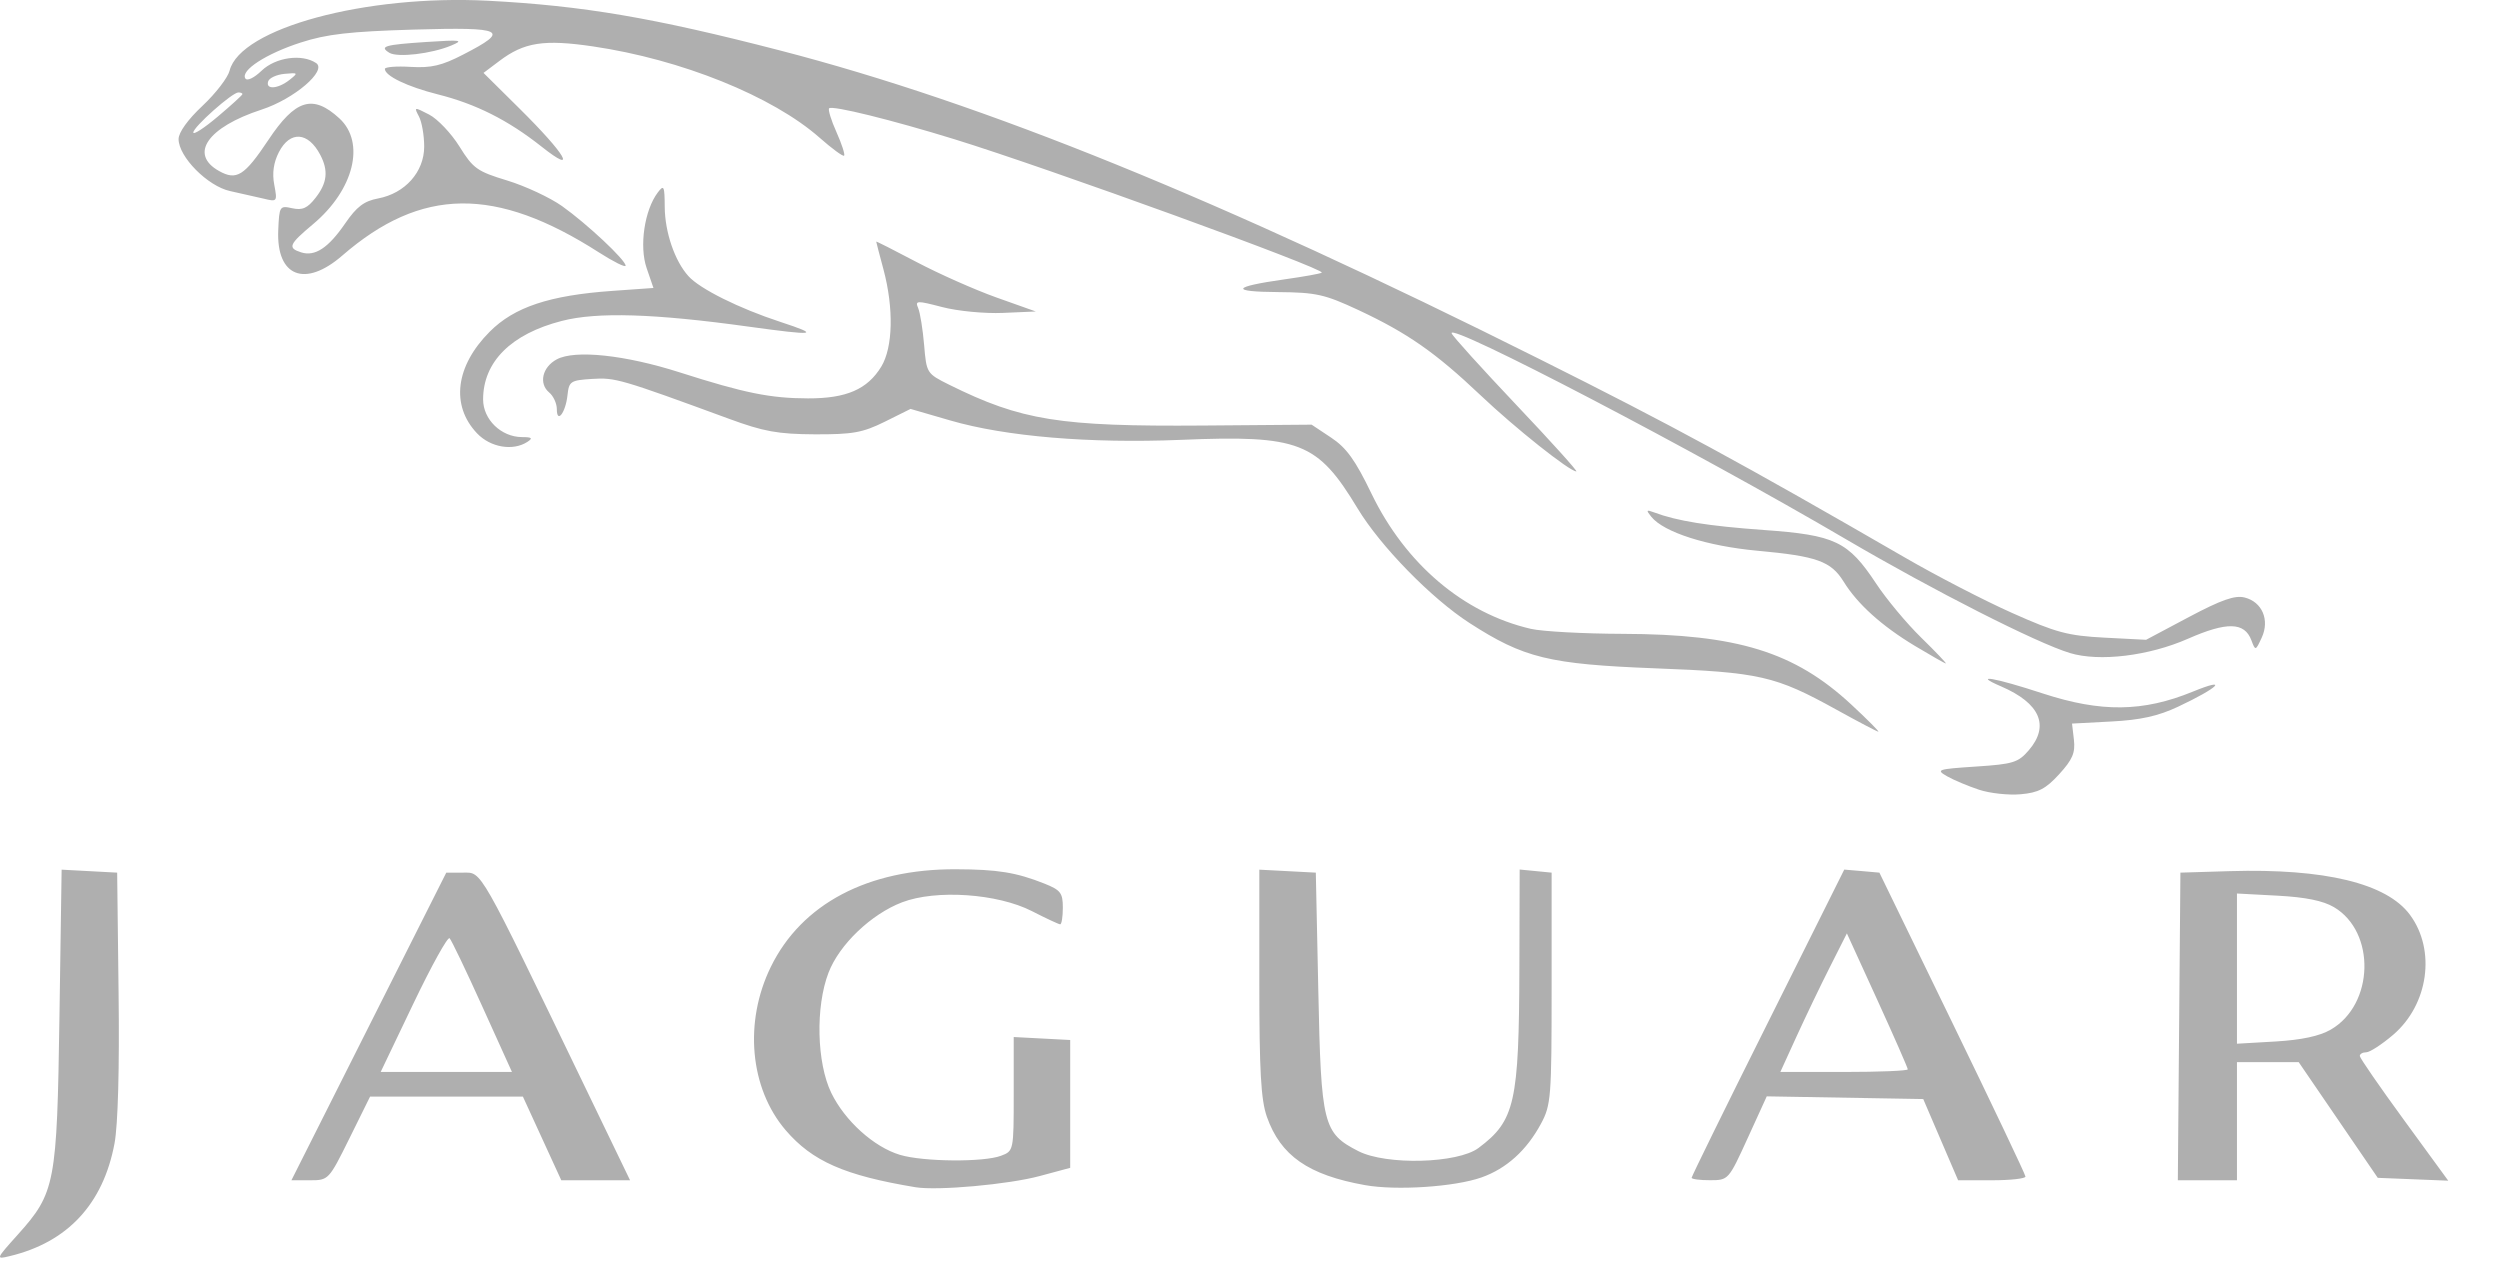 <svg width="37" height="19" viewBox="0 0 37 19" fill="none" xmlns="http://www.w3.org/2000/svg">
<path d="M0.263 18.273C0.819 17.653 0.843 17.523 0.88 15.042L0.912 12.871L1.323 12.893L1.734 12.915L1.755 14.7C1.769 15.812 1.746 16.649 1.695 16.922C1.527 17.82 0.999 18.387 0.142 18.591C-0.065 18.641 -0.063 18.636 0.263 18.273ZM13.549 17.571C12.499 17.397 12.021 17.186 11.627 16.726C11.097 16.106 11.008 15.127 11.408 14.31C11.864 13.377 12.846 12.859 14.149 12.865C14.765 12.867 15.041 12.912 15.457 13.077C15.697 13.173 15.73 13.215 15.73 13.433C15.73 13.569 15.712 13.68 15.691 13.68C15.67 13.68 15.482 13.592 15.273 13.485C14.763 13.224 13.854 13.162 13.351 13.354C12.892 13.53 12.422 13.979 12.262 14.396C12.068 14.9 12.087 15.729 12.303 16.175C12.504 16.588 12.933 16.976 13.32 17.092C13.663 17.195 14.56 17.203 14.816 17.105C15.002 17.035 15.003 17.029 15.003 16.191V15.348L15.421 15.37L15.839 15.392V16.338V17.284L15.389 17.405C14.928 17.53 13.874 17.625 13.549 17.571ZM20.203 17.54C19.362 17.39 18.953 17.104 18.75 16.529C18.662 16.278 18.638 15.858 18.638 14.541V12.871L19.056 12.893L19.474 12.915L19.511 14.663C19.552 16.65 19.582 16.77 20.104 17.037C20.517 17.248 21.575 17.22 21.882 16.99C22.422 16.586 22.481 16.323 22.487 14.312L22.491 12.869L22.728 12.892L22.964 12.915V14.627C22.964 16.242 22.955 16.355 22.807 16.63C22.594 17.026 22.296 17.295 21.926 17.426C21.53 17.566 20.667 17.623 20.203 17.54ZM5.459 15.191L6.605 12.915H6.855C7.136 12.915 7.074 12.806 8.648 16.066L9.325 17.468H8.816H8.307L8.023 16.849L7.739 16.23H6.608H5.477L5.171 16.849C4.867 17.463 4.862 17.468 4.588 17.468H4.313L5.459 15.191ZM7.14 14.9C6.9 14.369 6.681 13.912 6.654 13.886C6.627 13.858 6.386 14.293 6.119 14.851L5.634 15.865H6.606H7.577L7.14 14.9ZM25.036 17.431C25.036 17.411 25.544 16.376 26.166 15.132L27.295 12.87L27.555 12.892L27.815 12.915L28.895 15.137C29.489 16.359 29.976 17.383 29.977 17.413C29.979 17.443 29.755 17.468 29.48 17.468H28.98L28.722 16.867L28.464 16.266L27.306 16.246L26.148 16.226L25.865 16.846C25.583 17.464 25.58 17.467 25.309 17.467C25.159 17.468 25.036 17.451 25.036 17.431ZM28.235 15.826C28.235 15.805 28.033 15.344 27.785 14.801L27.334 13.814L27.083 14.311C26.944 14.585 26.723 15.047 26.59 15.337L26.349 15.865H27.292C27.811 15.865 28.235 15.848 28.235 15.826ZM32.251 15.191L32.27 12.915L32.998 12.893C34.406 12.851 35.324 13.073 35.668 13.54C36.054 14.063 35.942 14.866 35.42 15.314C35.253 15.457 35.073 15.574 35.02 15.574C34.968 15.574 34.925 15.598 34.925 15.629C34.926 15.659 35.221 16.086 35.581 16.579L36.234 17.474L35.712 17.453L35.191 17.432L34.606 16.576L34.021 15.72H33.564H33.107V16.594V17.468H32.669H32.232L32.251 15.191ZM34.496 15.238C35.137 14.867 35.165 13.794 34.543 13.426C34.382 13.331 34.123 13.278 33.708 13.256L33.107 13.224V14.336V15.447L33.678 15.414C34.064 15.391 34.33 15.334 34.496 15.238ZM29.29 11.688C29.13 11.635 28.917 11.546 28.817 11.489C28.646 11.391 28.672 11.383 29.244 11.345C29.794 11.309 29.869 11.286 30.026 11.104C30.338 10.741 30.194 10.408 29.617 10.159C29.18 9.971 29.513 10.027 30.236 10.264C31.097 10.545 31.716 10.538 32.452 10.237C32.997 10.014 32.839 10.176 32.234 10.46C31.941 10.598 31.678 10.656 31.25 10.678L30.666 10.709L30.694 10.949C30.716 11.142 30.673 11.242 30.476 11.458C30.277 11.676 30.168 11.732 29.905 11.755C29.727 11.771 29.45 11.741 29.29 11.688ZM27.181 10.504C26.273 10.002 26.045 9.95 24.491 9.891C22.924 9.83 22.552 9.739 21.748 9.22C21.184 8.856 20.43 8.084 20.092 7.524C19.498 6.54 19.233 6.437 17.475 6.51C16.126 6.565 14.883 6.461 14.065 6.223L13.476 6.052L13.094 6.242C12.766 6.404 12.62 6.43 12.058 6.428C11.511 6.425 11.302 6.387 10.786 6.197C9.184 5.609 9.105 5.586 8.764 5.608C8.444 5.628 8.421 5.643 8.399 5.848C8.371 6.109 8.241 6.278 8.241 6.054C8.241 5.971 8.19 5.86 8.128 5.809C7.97 5.677 8.026 5.432 8.241 5.318C8.51 5.174 9.252 5.253 10.059 5.511C11.017 5.817 11.4 5.895 11.958 5.896C12.526 5.898 12.838 5.762 13.043 5.426C13.216 5.141 13.229 4.563 13.076 3.99C13.017 3.77 12.968 3.584 12.968 3.576C12.967 3.568 13.237 3.705 13.567 3.879C13.897 4.053 14.428 4.289 14.748 4.403L15.33 4.61L14.843 4.631C14.575 4.643 14.172 4.604 13.946 4.545C13.567 4.446 13.541 4.447 13.589 4.56C13.618 4.628 13.657 4.873 13.677 5.105C13.712 5.523 13.715 5.528 14.048 5.694C15.118 6.224 15.68 6.314 17.807 6.298L19.412 6.285L19.701 6.477C19.927 6.627 20.058 6.808 20.298 7.306C20.802 8.348 21.661 9.076 22.657 9.307C22.826 9.346 23.439 9.379 24.018 9.381C25.712 9.386 26.559 9.648 27.399 10.427C27.639 10.65 27.819 10.831 27.799 10.829C27.779 10.827 27.501 10.681 27.181 10.504ZM28.34 9.559C27.85 9.264 27.491 8.941 27.285 8.607C27.098 8.306 26.889 8.231 26.01 8.151C25.263 8.082 24.625 7.878 24.439 7.648C24.359 7.549 24.365 7.54 24.482 7.584C24.82 7.711 25.282 7.785 26.105 7.844C27.16 7.919 27.352 8.011 27.765 8.634C27.917 8.865 28.218 9.226 28.433 9.436C28.648 9.646 28.812 9.819 28.798 9.819C28.784 9.819 28.578 9.702 28.34 9.559ZM30.635 9.665C30.14 9.515 28.619 8.742 27.326 7.984C25.107 6.682 21.426 4.759 21.484 4.933C21.498 4.975 21.93 5.452 22.442 5.993C22.955 6.534 23.354 6.977 23.33 6.977C23.231 6.977 22.423 6.335 21.91 5.848C21.243 5.216 20.831 4.929 20.105 4.589C19.605 4.356 19.481 4.328 18.916 4.323C18.197 4.318 18.232 4.245 19.007 4.135C19.299 4.094 19.549 4.049 19.562 4.035C19.618 3.98 15.514 2.489 14.13 2.062C13.201 1.775 12.318 1.557 12.271 1.603C12.253 1.622 12.301 1.781 12.38 1.956C12.458 2.131 12.509 2.288 12.493 2.304C12.477 2.32 12.315 2.201 12.131 2.039C11.433 1.423 10.082 0.879 8.777 0.687C8.05 0.58 7.757 0.625 7.39 0.903L7.156 1.079L7.688 1.606C8.377 2.288 8.557 2.599 8.015 2.17C7.521 1.779 7.044 1.538 6.477 1.396C6.029 1.283 5.696 1.123 5.696 1.02C5.696 0.991 5.868 0.977 6.078 0.99C6.382 1.008 6.54 0.971 6.856 0.807C7.56 0.445 7.468 0.399 6.123 0.438C5.175 0.466 4.835 0.505 4.452 0.629C3.938 0.795 3.558 1.042 3.631 1.161C3.657 1.203 3.76 1.154 3.872 1.046C4.079 0.848 4.468 0.793 4.678 0.933C4.846 1.044 4.354 1.465 3.872 1.622C3.071 1.883 2.795 2.281 3.242 2.531C3.501 2.676 3.617 2.603 3.97 2.074C4.372 1.469 4.629 1.391 5.023 1.752C5.412 2.11 5.238 2.811 4.634 3.317C4.276 3.617 4.253 3.67 4.457 3.735C4.662 3.8 4.859 3.67 5.109 3.306C5.279 3.059 5.388 2.976 5.596 2.937C5.995 2.862 6.278 2.544 6.278 2.17C6.278 2.004 6.243 1.803 6.2 1.723C6.125 1.581 6.129 1.581 6.352 1.696C6.478 1.762 6.68 1.975 6.801 2.17C7.002 2.494 7.063 2.537 7.508 2.672C7.776 2.754 8.14 2.924 8.318 3.05C8.689 3.314 9.259 3.848 9.259 3.932C9.259 3.963 9.082 3.875 8.866 3.737C7.334 2.755 6.236 2.768 5.065 3.783C4.513 4.262 4.089 4.094 4.118 3.409C4.133 3.051 4.139 3.041 4.325 3.082C4.475 3.115 4.55 3.082 4.67 2.928C4.843 2.708 4.863 2.526 4.74 2.292C4.561 1.95 4.293 1.932 4.128 2.251C4.049 2.405 4.026 2.561 4.059 2.734C4.106 2.985 4.103 2.989 3.902 2.94C3.789 2.913 3.566 2.863 3.406 2.828C3.074 2.756 2.643 2.321 2.643 2.058C2.643 1.96 2.781 1.768 2.997 1.566C3.192 1.383 3.372 1.149 3.398 1.046C3.555 0.419 5.41 -0.083 7.223 0.011C8.631 0.085 9.672 0.262 11.549 0.748C14.57 1.531 18.05 2.945 22.782 5.313C24.747 6.295 25.786 6.86 28.183 8.246C28.653 8.519 29.373 8.891 29.782 9.073C30.43 9.362 30.605 9.409 31.144 9.437L31.762 9.469L32.396 9.132C32.877 8.877 33.077 8.807 33.22 8.843C33.48 8.908 33.594 9.175 33.474 9.436C33.382 9.635 33.38 9.635 33.32 9.475C33.218 9.206 32.958 9.2 32.383 9.453C31.804 9.708 31.07 9.797 30.635 9.665ZM3.588 1.393C3.588 1.379 3.561 1.368 3.528 1.368C3.437 1.368 2.861 1.879 2.861 1.961C2.861 2 3.024 1.894 3.224 1.725C3.424 1.556 3.588 1.407 3.588 1.393ZM4.283 1.184C4.417 1.078 4.414 1.074 4.211 1.093C4.094 1.104 3.985 1.154 3.969 1.204C3.928 1.33 4.112 1.318 4.283 1.184ZM7.06 6.413C6.668 6 6.741 5.417 7.248 4.909C7.612 4.544 8.132 4.371 9.064 4.305L9.671 4.262L9.57 3.967C9.459 3.644 9.538 3.11 9.735 2.849C9.826 2.729 9.836 2.751 9.838 3.064C9.841 3.437 9.986 3.863 10.189 4.087C10.359 4.276 10.938 4.564 11.549 4.764C12.152 4.962 12.08 4.972 11.071 4.833C9.685 4.641 8.838 4.615 8.317 4.749C7.564 4.942 7.15 5.355 7.15 5.912C7.15 6.208 7.417 6.467 7.724 6.469C7.873 6.469 7.89 6.485 7.805 6.54C7.591 6.679 7.258 6.622 7.06 6.413ZM5.762 0.781C5.609 0.686 5.691 0.662 6.314 0.621C6.827 0.587 6.87 0.594 6.678 0.674C6.384 0.797 5.883 0.855 5.762 0.781Z" fill="#AFAFAF"/>
</svg>
